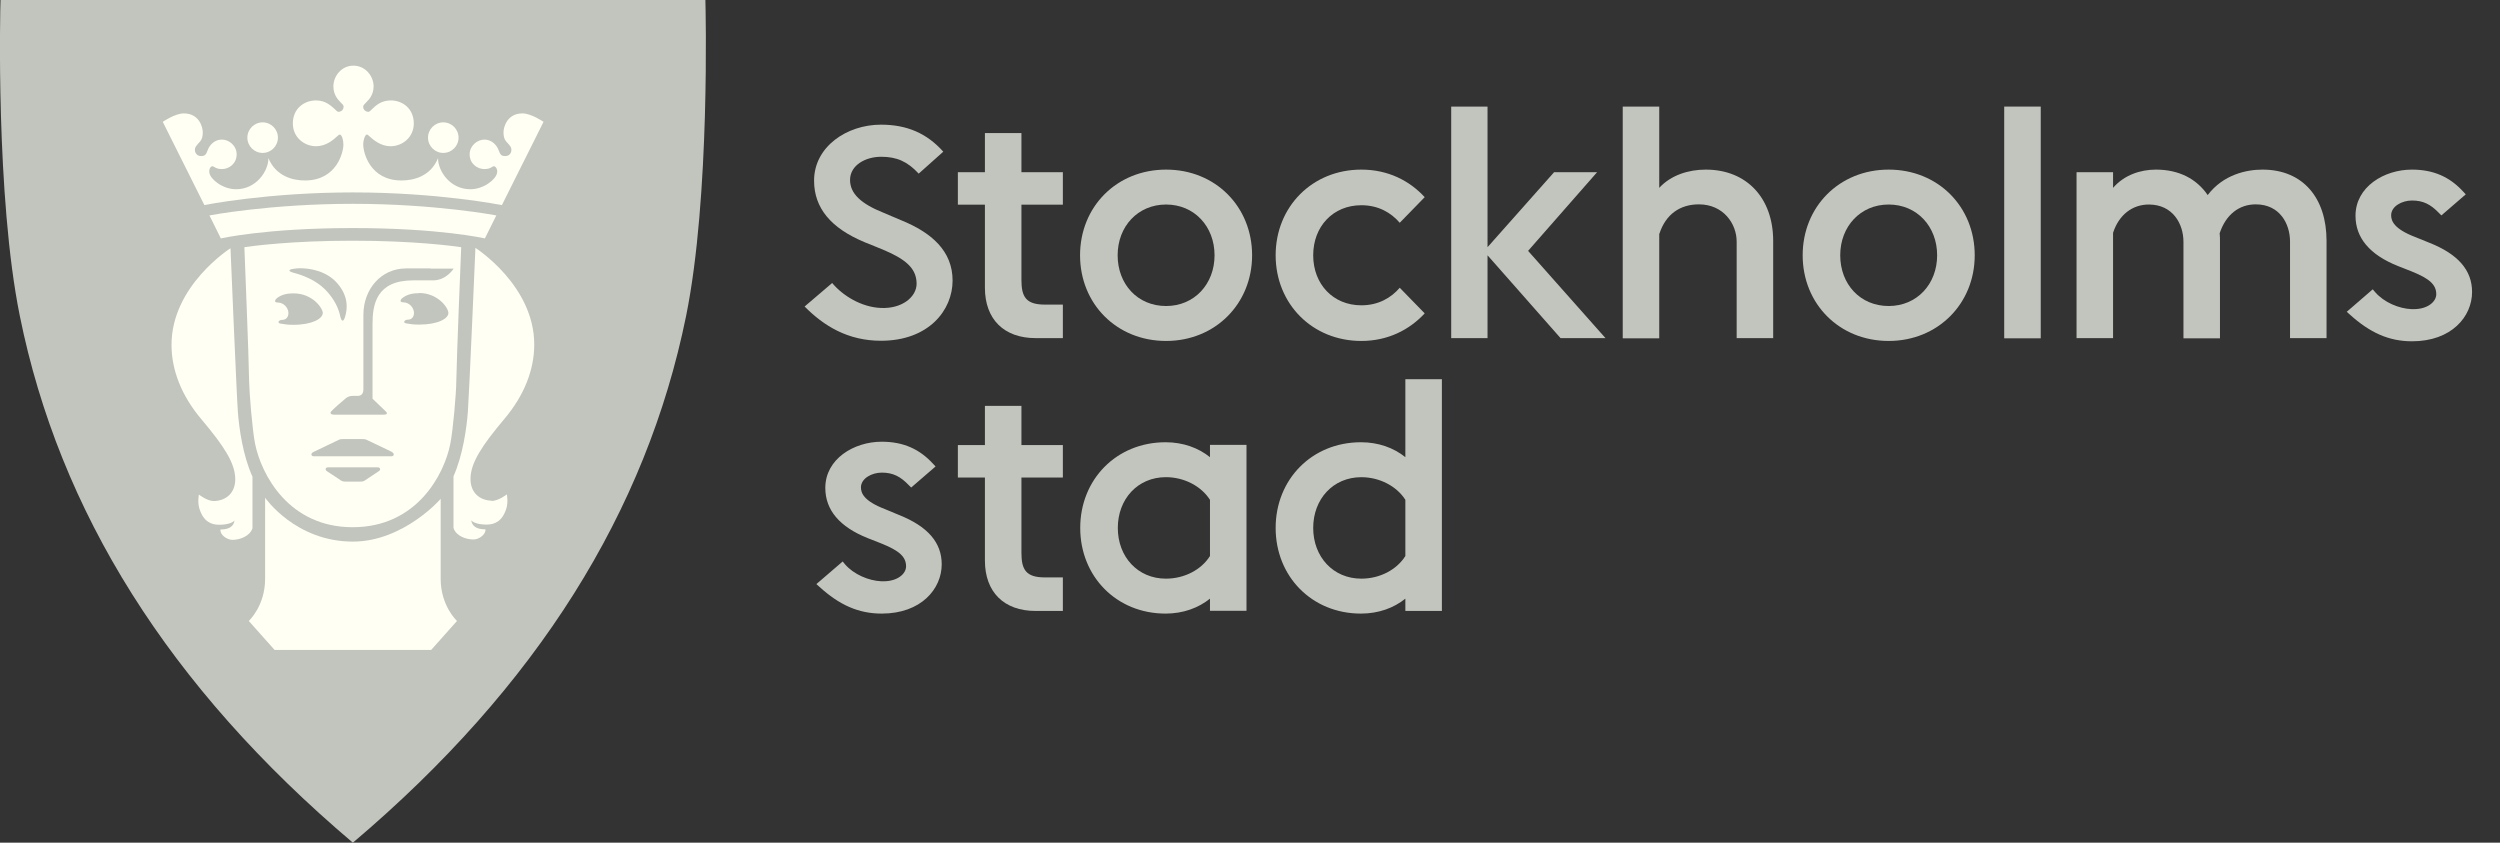 <svg width="89" height="30" viewBox="0 0 89 30" fill="none" xmlns="http://www.w3.org/2000/svg">
<rect x="0" y="0" width="89" height="30" fill="#333333" stroke="none"/>
<g clip-path="url(#clip0_477_63979)">
<path d="M25.112 0H0.019C0.006 0.263 -0.156 7 0.706 11.25C2.112 18.194 5.994 24.438 12.562 30C19.131 24.438 23.012 18.194 24.425 11.25C25.287 7.006 25.119 0.269 25.112 0Z" fill="#C2C5BE"/>
<path d="M15.781 4.356C16.081 4.356 16.325 4.6 16.325 4.9C16.325 5.2 16.081 5.444 15.781 5.444C15.481 5.444 15.237 5.2 15.237 4.9C15.237 4.6 15.481 4.356 15.781 4.356Z" fill="#FFFFF3"/>
<path d="M9.35 4.356C9.65 4.356 9.894 4.6 9.894 4.9C9.894 5.2 9.65 5.444 9.35 5.444C9.05 5.444 8.806 5.2 8.806 4.9C8.806 4.6 9.05 4.356 9.35 4.356Z" fill="#FFFFF3"/>
<path d="M7.844 18.85C8.306 18.85 8.331 18.606 8.35 18.531C8.263 18.619 8.081 18.681 7.8 18.681C7.519 18.681 7.244 18.569 7.1 18.112C7.025 17.875 7.081 17.606 7.081 17.606C7.081 17.606 7.388 17.85 7.631 17.837C8.056 17.819 8.375 17.544 8.375 17.062C8.375 16.487 7.969 15.875 7.169 14.925C6.456 14.081 6.106 13.169 6.106 12.275C6.106 10.169 8.206 8.837 8.206 8.837C8.206 8.837 8.425 14.106 8.469 14.675C8.513 15.244 8.644 16.212 8.988 16.969V18.806C8.894 19.094 8.531 19.219 8.275 19.219C8.075 19.219 7.825 19.031 7.85 18.856" fill="#FFFFF3"/>
<path d="M12.562 8.119C9.456 8.119 7.862 8.488 7.862 8.488L7.456 7.669C7.456 7.669 9.612 7.256 12.562 7.256C15.512 7.256 17.669 7.669 17.669 7.669L17.262 8.488C17.262 8.488 15.669 8.119 12.562 8.119Z" fill="#FFFFF3"/>
<path d="M15.35 23.137H9.775L8.856 22.106C8.856 22.106 9.438 21.575 9.438 20.606V17.719C9.438 17.719 10.513 19.281 12.563 19.281C14.363 19.281 15.706 17.75 15.688 17.756V20.606C15.688 21.575 16.269 22.106 16.269 22.106L15.35 23.137Z" fill="#FFFFF3"/>
<path d="M17.494 17.831C17.731 17.844 18.044 17.6 18.044 17.6C18.044 17.6 18.1 17.869 18.025 18.106C17.881 18.563 17.606 18.675 17.325 18.675C17.044 18.675 16.862 18.613 16.775 18.525C16.794 18.6 16.819 18.844 17.281 18.844C17.306 19.019 17.056 19.206 16.856 19.206C16.6 19.206 16.237 19.088 16.144 18.794V16.956C16.481 16.2 16.612 15.231 16.656 14.663C16.7 14.094 16.925 8.825 16.925 8.825C16.925 8.825 19.019 10.156 19.019 12.263C19.019 13.156 18.669 14.069 17.956 14.913C17.156 15.863 16.75 16.481 16.75 17.05C16.75 17.538 17.069 17.806 17.494 17.825" fill="#FFFFF3"/>
<path d="M17.856 7.3C17.856 7.3 15.613 6.85 12.563 6.85C9.513 6.85 7.275 7.3 7.275 7.3L5.794 4.337C5.794 4.337 6.231 4.037 6.544 4.037C7.094 4.037 7.219 4.531 7.219 4.706C7.219 4.844 7.2 4.95 7.119 5.044L7.094 5.069C6.969 5.212 6.938 5.244 6.938 5.337C6.938 5.425 7 5.556 7.156 5.556C7.3 5.556 7.331 5.512 7.4 5.331C7.469 5.15 7.644 4.969 7.9 4.969C8.156 4.969 8.425 5.187 8.425 5.494C8.425 5.825 8.156 6.019 7.9 6.019C7.75 6.019 7.681 5.975 7.638 5.95C7.606 5.931 7.588 5.919 7.563 5.919C7.531 5.919 7.506 5.937 7.494 5.956C7.456 6.006 7.438 6.087 7.456 6.162C7.5 6.387 7.925 6.737 8.406 6.737C9.119 6.737 9.556 6.094 9.556 5.631C9.831 6.287 10.438 6.425 10.856 6.425C11.988 6.425 12.225 5.419 12.225 5.15C12.225 4.969 12.169 4.819 12.113 4.794C12.106 4.794 12.088 4.781 12.05 4.812L12.006 4.85C11.869 4.975 11.613 5.206 11.25 5.206C10.844 5.206 10.425 4.9 10.425 4.394C10.425 3.856 10.838 3.575 11.25 3.575C11.588 3.575 11.781 3.762 11.913 3.881C11.963 3.931 12.013 3.981 12.044 3.981C12.1 3.981 12.156 3.956 12.188 3.919C12.213 3.887 12.231 3.85 12.231 3.806C12.231 3.8 12.231 3.787 12.231 3.781C12.231 3.744 12.181 3.7 12.131 3.65C12.019 3.531 11.869 3.375 11.869 3.069C11.869 2.712 12.156 2.337 12.581 2.337C13.013 2.337 13.3 2.719 13.3 3.069C13.3 3.375 13.144 3.537 13.031 3.65C12.981 3.7 12.938 3.744 12.931 3.781C12.931 3.787 12.931 3.8 12.931 3.806C12.931 3.85 12.944 3.887 12.975 3.919C13.006 3.956 13.063 3.981 13.119 3.981C13.15 3.981 13.2 3.931 13.25 3.881C13.381 3.756 13.569 3.575 13.913 3.575C14.319 3.575 14.731 3.856 14.731 4.394C14.731 4.9 14.313 5.206 13.906 5.206C13.55 5.206 13.288 4.975 13.15 4.85L13.106 4.812C13.069 4.781 13.05 4.787 13.044 4.794C12.994 4.819 12.931 4.969 12.931 5.15C12.931 5.419 13.163 6.425 14.294 6.425C14.713 6.425 15.325 6.287 15.594 5.631C15.594 6.094 16.025 6.737 16.744 6.737C17.225 6.737 17.65 6.387 17.694 6.162C17.713 6.087 17.694 6.006 17.65 5.956C17.638 5.937 17.613 5.919 17.581 5.919C17.55 5.919 17.538 5.931 17.506 5.95C17.456 5.981 17.388 6.019 17.244 6.019C16.988 6.019 16.719 5.825 16.719 5.494C16.719 5.187 16.994 4.969 17.244 4.969C17.494 4.969 17.675 5.15 17.744 5.331C17.813 5.512 17.844 5.556 17.988 5.556C18.15 5.556 18.206 5.425 18.206 5.337C18.206 5.244 18.175 5.206 18.05 5.069L18.025 5.044C17.944 4.95 17.925 4.844 17.925 4.706C17.925 4.531 18.05 4.037 18.6 4.037C18.913 4.037 19.35 4.337 19.35 4.337L17.869 7.3H17.856Z" fill="#FFFFF3"/>
<path d="M16.419 8.8C16.4 9.219 16.263 12.619 16.244 13.575C16.244 13.969 16.131 15.3 16.031 15.8C15.813 16.9 14.831 18.769 12.556 18.769C10.281 18.769 9.306 16.9 9.081 15.8C8.981 15.3 8.875 13.969 8.869 13.575C8.856 12.619 8.713 9.219 8.7 8.8C8.95 8.763 10.338 8.569 12.556 8.569C14.775 8.569 16.169 8.763 16.413 8.8" fill="#FFFFF3"/>
<path d="M14.919 10.437C14.719 10.437 14.512 10.469 14.338 10.6C14.244 10.669 14.219 10.762 14.35 10.762C14.588 10.762 14.738 10.975 14.738 11.137C14.738 11.3 14.637 11.381 14.519 11.381C14.4 11.381 14.331 11.487 14.456 11.512C14.588 11.537 14.719 11.556 14.919 11.556C15.6 11.556 15.963 11.337 15.963 11.144C15.963 10.956 15.588 10.431 14.919 10.431" fill="#C2C5BE"/>
<path d="M10.456 9.712C10.769 9.794 11.231 9.962 11.575 10.306C11.925 10.662 12.062 11.012 12.112 11.256C12.156 11.462 12.231 11.469 12.287 11.269C12.375 10.981 12.406 10.531 11.994 10.069C11.612 9.644 11.037 9.55 10.694 9.55C10.612 9.55 10.531 9.556 10.456 9.569C10.256 9.594 10.25 9.656 10.456 9.712Z" fill="#C2C5BE"/>
<path d="M13.95 16.088C13.75 15.994 13.206 15.725 13.075 15.669C13 15.631 12.975 15.631 12.894 15.631H12.219C12.144 15.631 12.113 15.631 12.038 15.669C11.906 15.731 11.356 15.994 11.163 16.088C11.05 16.138 11.069 16.244 11.175 16.244H13.931C14.038 16.244 14.05 16.138 13.944 16.088" fill="#C2C5BE"/>
<path d="M11.494 11.156C11.494 10.969 11.125 10.444 10.45 10.444C10.25 10.444 10.044 10.475 9.869 10.606C9.781 10.675 9.75 10.769 9.881 10.769C10.119 10.769 10.269 10.981 10.269 11.144C10.269 11.306 10.163 11.388 10.044 11.388C9.925 11.388 9.856 11.494 9.981 11.519C10.113 11.544 10.244 11.563 10.444 11.563C11.125 11.563 11.488 11.338 11.488 11.15" fill="#C2C5BE"/>
<path d="M13.45 16.638H11.675C11.581 16.638 11.569 16.725 11.631 16.769C11.688 16.806 12.05 17.05 12.131 17.1C12.194 17.138 12.225 17.144 12.306 17.144H12.819C12.9 17.144 12.931 17.144 12.994 17.1C13.075 17.05 13.438 16.806 13.494 16.769C13.556 16.725 13.544 16.638 13.45 16.638Z" fill="#C2C5BE"/>
<path d="M15.325 9.556C15.062 9.556 14.893 9.556 14.456 9.556C13.562 9.556 12.937 10.3 12.937 11.206V13.85C12.937 14 12.881 14.094 12.725 14.094H12.562C12.475 14.094 12.387 14.112 12.3 14.187C12.162 14.3 11.837 14.587 11.793 14.644C11.743 14.694 11.762 14.762 11.893 14.762H13.668C13.768 14.762 13.812 14.719 13.731 14.644C13.618 14.537 13.262 14.194 13.262 14.194V11.531C13.262 10.837 13.4 9.981 14.706 9.981C15.056 9.981 15.362 9.981 15.418 9.981C15.893 9.981 16.15 9.562 16.15 9.562C16.15 9.562 15.587 9.562 15.325 9.562" fill="#C2C5BE"/>
<path d="M29.625 10.075C30.012 10.537 30.669 10.931 31.35 10.963C32.125 11 32.631 10.562 32.631 10.1C32.631 9.537 32.212 9.213 31.419 8.881L30.787 8.625C29.581 8.125 28.981 7.406 28.981 6.431C28.981 5.225 30.144 4.438 31.362 4.438C32.287 4.438 32.994 4.744 33.581 5.4L32.706 6.181C32.306 5.75 31.925 5.581 31.369 5.581C30.812 5.581 30.262 5.881 30.262 6.406C30.262 6.894 30.656 7.256 31.456 7.575L32.075 7.838C33.169 8.281 33.912 8.938 33.912 9.988C33.912 11.037 33.069 12.131 31.362 12.131C30.181 12.131 29.325 11.6 28.644 10.912L29.625 10.075Z" fill="#C2C5BE"/>
<path d="M37.838 12.037H36.869C35.738 12.037 35.063 11.362 35.063 10.244V7.287H34.1V6.131H35.063V4.737H36.363V6.131H37.838V7.287H36.363V9.969C36.363 10.569 36.525 10.844 37.2 10.844H37.838V12.037Z" fill="#C2C5BE"/>
<path d="M38.45 9.088C38.45 7.363 39.75 6.038 41.513 6.038C43.275 6.038 44.575 7.363 44.575 9.088C44.575 10.813 43.263 12.138 41.513 12.138C39.75 12.138 38.45 10.813 38.45 9.088ZM43.238 9.088C43.238 8.063 42.519 7.281 41.513 7.281C40.506 7.281 39.788 8.063 39.788 9.088C39.788 10.113 40.494 10.894 41.513 10.894C42.519 10.894 43.238 10.113 43.238 9.088Z" fill="#C2C5BE"/>
<path d="M45.413 9.088C45.413 7.363 46.713 6.038 48.463 6.038C49.406 6.038 50.175 6.425 50.719 7.019L49.831 7.931C49.525 7.575 49.075 7.306 48.463 7.306C47.456 7.306 46.75 8.063 46.75 9.088C46.75 10.113 47.456 10.869 48.463 10.869C49.075 10.869 49.525 10.6 49.831 10.244L50.719 11.156C50.175 11.744 49.406 12.138 48.463 12.138C46.713 12.138 45.413 10.813 45.413 9.088Z" fill="#C2C5BE"/>
<path d="M52.956 12.038H51.663V3.794H52.956V8.8L55.325 6.131H56.856L54.4 8.931L57.156 12.038H55.556L52.956 9.088V12.038Z" fill="#C2C5BE"/>
<path d="M59.069 8.319V12.044H57.769V3.794H59.069V6.688C59.481 6.238 60.106 6.038 60.725 6.038C62.187 6.038 63.125 7.056 63.125 8.575V12.038H61.825V8.6C61.825 7.963 61.35 7.275 60.481 7.275C59.806 7.275 59.3 7.631 59.075 8.319" fill="#C2C5BE"/>
<path d="M64.175 9.088C64.175 7.363 65.475 6.038 67.237 6.038C69 6.038 70.3 7.363 70.3 9.088C70.3 10.813 68.987 12.138 67.237 12.138C65.475 12.138 64.175 10.813 64.175 9.088ZM68.962 9.088C68.962 8.063 68.244 7.281 67.237 7.281C66.231 7.281 65.512 8.063 65.512 9.088C65.512 10.113 66.219 10.894 67.237 10.894C68.244 10.894 68.962 10.113 68.962 9.088Z" fill="#C2C5BE"/>
<path d="M72.65 3.794H71.35V12.044H72.65V3.794Z" fill="#C2C5BE"/>
<path d="M75.225 8.281V12.038H73.925V6.131H75.225V6.688C75.625 6.225 76.206 6.038 76.75 6.038C77.575 6.038 78.2 6.369 78.594 6.944C79.15 6.213 79.975 6.038 80.544 6.038C81.994 6.038 82.825 7.056 82.825 8.575V12.038H81.525V8.6C81.525 7.963 81.156 7.275 80.306 7.275C79.719 7.275 79.244 7.631 79.019 8.306C79.031 8.4 79.031 8.481 79.031 8.581V12.044H77.731V8.606C77.731 7.969 77.35 7.281 76.5 7.281C75.919 7.281 75.437 7.638 75.225 8.288" fill="#C2C5BE"/>
<path d="M83.55 11.106L83.656 11.2C84.363 11.838 85.038 12.15 85.869 12.15C87.275 12.15 88.006 11.269 88.006 10.394C88.006 9.619 87.506 9.044 86.475 8.638L85.981 8.438C85.213 8.144 85.125 7.856 85.125 7.663C85.125 7.35 85.5 7.138 85.869 7.138C86.269 7.138 86.538 7.281 86.825 7.581L86.913 7.669L87.781 6.919L87.694 6.825C87.219 6.306 86.644 6.038 85.863 6.038C84.875 6.038 83.856 6.65 83.856 7.681C83.856 8.469 84.363 9.069 85.363 9.469L85.856 9.663C86.494 9.919 86.731 10.138 86.731 10.475C86.731 10.738 86.431 11.006 85.925 11.006C85.9 11.006 85.881 11.006 85.856 11.006C85.4 10.988 84.869 10.763 84.556 10.4L84.469 10.3L83.544 11.1L83.55 11.106Z" fill="#C2C5BE"/>
<path d="M29.069 20.8L29.175 20.894C29.875 21.531 30.556 21.844 31.388 21.844C32.794 21.844 33.525 20.963 33.525 20.088C33.525 19.313 33.025 18.738 32 18.331L31.506 18.125C30.738 17.831 30.65 17.544 30.65 17.35C30.65 17.038 31.025 16.825 31.394 16.825C31.794 16.825 32.063 16.969 32.35 17.269L32.438 17.356L33.306 16.606L33.219 16.513C32.744 15.994 32.169 15.725 31.388 15.725C30.4 15.725 29.381 16.338 29.381 17.369C29.381 18.156 29.888 18.756 30.888 19.156L31.381 19.35C32.019 19.606 32.256 19.825 32.256 20.163C32.256 20.425 31.956 20.694 31.45 20.694C31.425 20.694 31.406 20.694 31.381 20.694C30.925 20.675 30.394 20.45 30.081 20.088L30 19.988L29.069 20.788V20.8Z" fill="#C2C5BE"/>
<path d="M37.838 21.75H36.869C35.738 21.75 35.063 21.075 35.063 19.956V17H34.1V15.844H35.063V14.45H36.363V15.844H37.838V17H36.363V19.681C36.363 20.281 36.525 20.556 37.2 20.556H37.838V21.75Z" fill="#C2C5BE"/>
<path d="M43.075 21.312C42.662 21.644 42.119 21.844 41.494 21.844C39.744 21.844 38.456 20.519 38.456 18.794C38.456 17.069 39.744 15.744 41.494 15.744C42.119 15.744 42.662 15.944 43.075 16.275V15.837H44.375V21.744H43.075V21.306V21.312ZM43.075 19.8V17.794C42.769 17.312 42.162 16.987 41.506 16.987C40.5 16.987 39.794 17.769 39.794 18.794C39.794 19.819 40.5 20.6 41.506 20.6C42.169 20.6 42.769 20.281 43.075 19.794" fill="#C2C5BE"/>
<path d="M50.031 21.312C49.619 21.644 49.075 21.844 48.45 21.844C46.7 21.844 45.413 20.519 45.413 18.794C45.413 17.069 46.7 15.744 48.45 15.744C49.075 15.744 49.619 15.944 50.031 16.275V13.5H51.331V21.75H50.031V21.312ZM50.031 19.8V17.794C49.725 17.312 49.119 16.988 48.463 16.988C47.456 16.988 46.75 17.769 46.75 18.794C46.75 19.819 47.456 20.6 48.463 20.6C49.125 20.6 49.725 20.281 50.031 19.794" fill="#C2C5BE"/>
</g>
<defs>
<clipPath id="clip0_477_63979">
<rect width="88.006" height="30" fill="white"/>
</clipPath>
</defs>
</svg>

